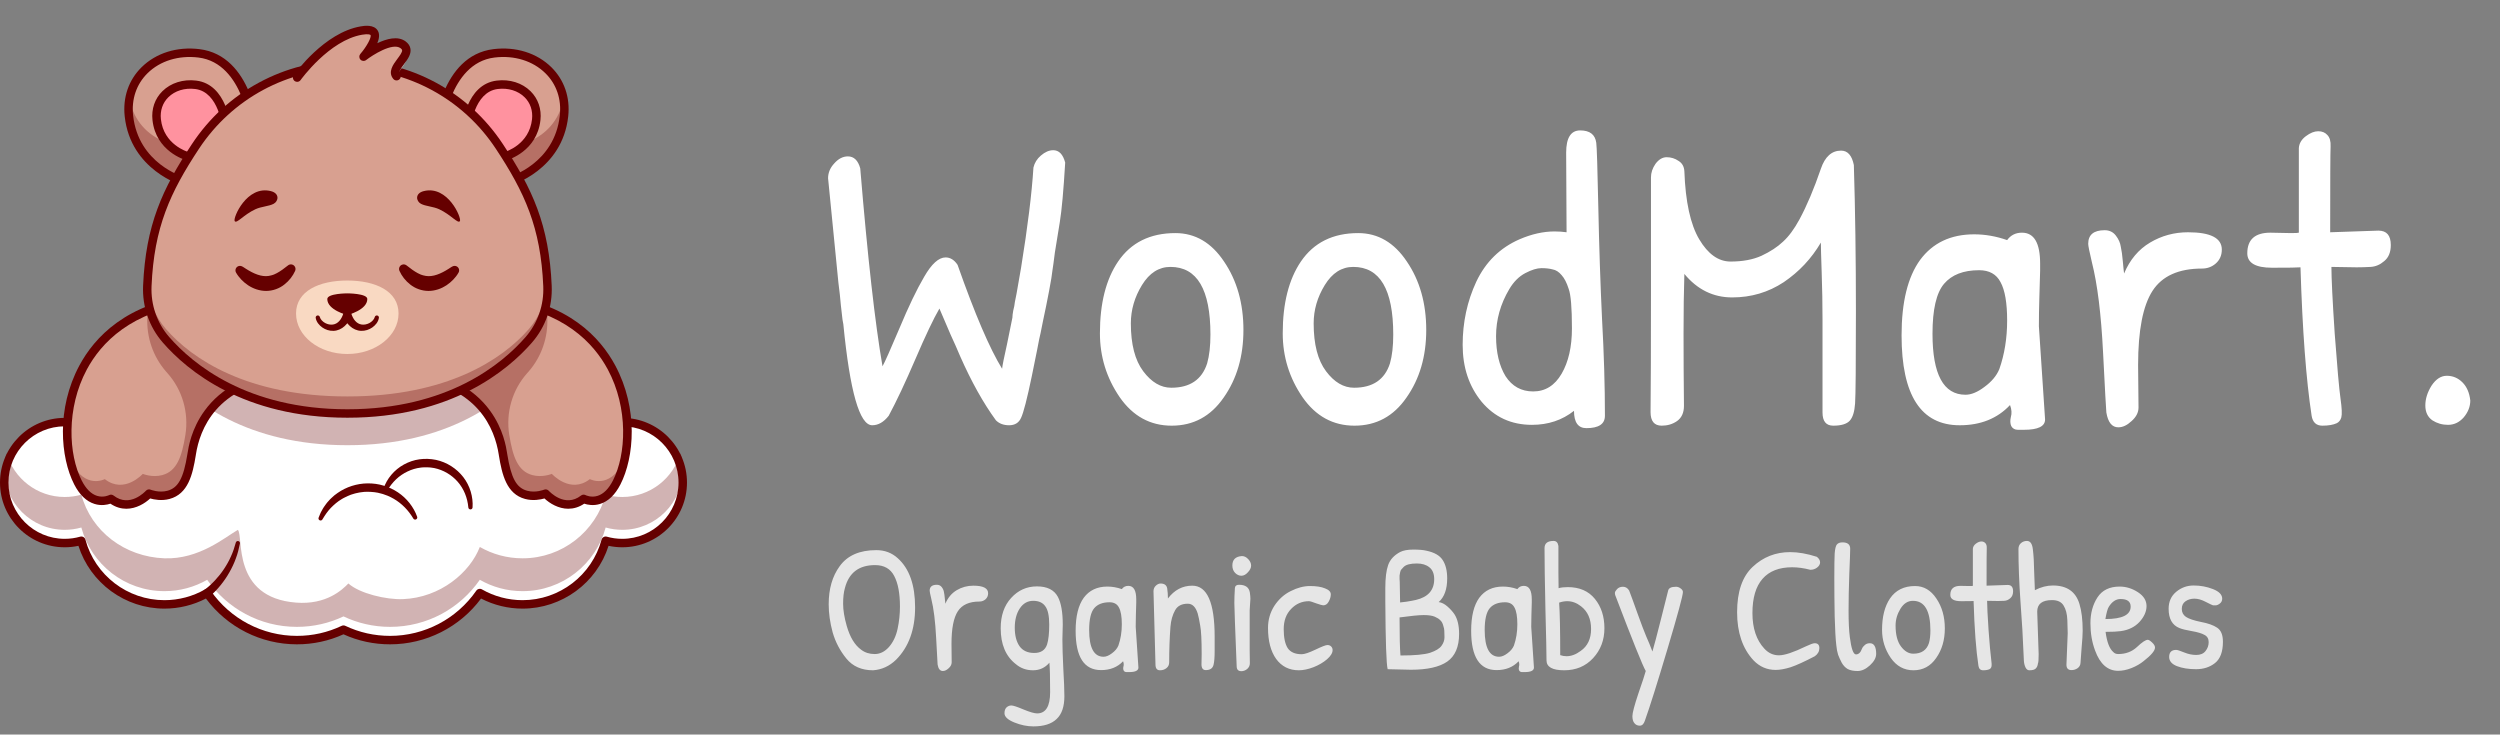 <svg xmlns="http://www.w3.org/2000/svg" width="194" height="57" viewBox="0 0 194 57" fill="none"><rect x="0" y="0" width="194" height="57" fill="#808080" stroke="none"/><g clip-path="url(#clip0_13175_26750)"><path d="M52.982 37.449C52.982 40.041 50.881 42.141 48.29 42.141C47.842 42.141 47.408 42.079 46.998 41.962C46.234 44.807 43.636 46.901 40.55 46.901C39.343 46.901 38.21 46.58 37.233 46.02C35.706 48.226 33.157 49.672 30.272 49.672C28.978 49.672 27.752 49.382 26.655 48.861C25.559 49.382 24.333 49.672 23.039 49.672C20.153 49.672 17.605 48.226 16.078 46.02C15.101 46.58 13.968 46.901 12.761 46.901C9.674 46.901 7.077 44.807 6.312 41.962C5.903 42.079 5.469 42.141 5.021 42.141C2.429 42.141 0.329 40.041 0.329 37.449C0.329 34.858 2.429 32.756 5.021 32.756C5.255 32.756 5.485 32.773 5.711 32.806C5.681 32.556 5.665 32.3 5.665 32.043C5.665 28.675 8.194 25.898 11.456 25.508C11.715 25.477 11.98 25.461 12.247 25.461C13.581 25.461 14.823 25.858 15.859 26.54C17.352 24.148 20.011 22.556 23.039 22.556C24.333 22.556 25.559 22.846 26.655 23.366C27.752 22.846 28.978 22.556 30.272 22.556C33.3 22.556 35.959 24.147 37.452 26.54C38.488 25.858 39.73 25.461 41.064 25.461C41.54 25.461 42.004 25.512 42.45 25.608C45.419 26.244 47.645 28.883 47.645 32.043C47.645 32.3 47.63 32.556 47.6 32.806C47.826 32.773 48.056 32.756 48.29 32.756C50.881 32.756 52.982 34.857 52.982 37.449Z" fill="white"></path><g opacity="0.3"><path d="M52.982 36.422C52.982 39.013 50.881 41.114 48.29 41.114C47.842 41.114 47.408 41.051 46.998 40.934C46.234 43.779 43.636 45.873 40.55 45.873C39.343 45.873 38.21 45.552 37.233 44.992C35.706 47.198 33.157 48.645 30.272 48.645C28.978 48.645 27.752 48.354 26.655 47.833C25.559 48.354 24.333 48.645 23.039 48.645C20.153 48.645 17.605 47.198 16.078 44.992C15.101 45.552 13.968 45.873 12.761 45.873C9.674 45.873 7.077 43.779 6.312 40.934C5.903 41.051 5.469 41.114 5.021 41.114C2.429 41.114 0.329 39.013 0.329 36.422C0.329 35.98 0.389 35.553 0.503 35.148C1.059 37.12 2.87 38.566 5.021 38.566C5.47 38.566 5.903 38.503 6.312 38.386C7.077 41.231 9.676 43.212 12.761 43.325C15.456 43.423 17.481 41.677 18.458 41.117C18.921 41.599 17.937 46.367 22.975 46.763C25.331 46.947 26.575 45.755 27.034 45.277C27.907 46.059 29.974 46.544 31.267 46.493C34.191 46.377 36.479 44.408 37.234 42.444C38.21 43.004 39.343 43.325 40.551 43.325C43.636 43.325 46.234 41.231 46.999 38.386C47.409 38.503 47.842 38.566 48.29 38.566C50.44 38.566 52.253 37.12 52.808 35.148C52.922 35.553 52.983 35.98 52.983 36.422H52.982Z" fill="#650000"></path></g><path d="M30.272 50C29.008 50 27.792 49.739 26.655 49.222C25.518 49.739 24.302 50 23.039 50C20.253 50 17.637 48.677 15.98 46.446C14.99 46.959 13.884 47.229 12.76 47.229C9.705 47.229 7.006 45.241 6.086 42.356C5.739 42.431 5.382 42.469 5.021 42.469C2.252 42.469 0 40.217 0 37.449C0 34.68 2.252 32.427 5.021 32.427C5.13 32.427 5.24 32.431 5.348 32.438C5.341 32.306 5.337 32.174 5.337 32.042C5.337 28.232 8.437 25.133 12.246 25.133C13.49 25.133 14.698 25.463 15.759 26.091C17.399 23.666 20.096 22.227 23.038 22.227C24.302 22.227 25.518 22.489 26.655 23.005C27.792 22.489 29.008 22.227 30.271 22.227C33.214 22.227 35.911 23.666 37.551 26.091C38.612 25.463 39.82 25.133 41.063 25.133C44.873 25.133 47.973 28.233 47.973 32.042C47.973 32.174 47.969 32.306 47.961 32.438C48.07 32.431 48.18 32.427 48.289 32.427C51.058 32.427 53.31 34.68 53.31 37.449C53.31 40.218 51.058 42.469 48.289 42.469C47.928 42.469 47.571 42.431 47.224 42.356C46.304 45.241 43.604 47.229 40.549 47.229C39.426 47.229 38.32 46.959 37.33 46.446C35.673 48.677 33.056 50 30.271 50H30.272ZM26.655 48.532C26.704 48.532 26.752 48.543 26.796 48.564C27.885 49.081 29.054 49.344 30.272 49.344C32.94 49.344 35.441 48.031 36.963 45.833C37.06 45.692 37.248 45.65 37.396 45.735C38.351 46.283 39.441 46.573 40.55 46.573C43.416 46.573 45.938 44.642 46.681 41.876C46.704 41.791 46.76 41.719 46.837 41.676C46.913 41.632 47.004 41.622 47.089 41.646C47.475 41.757 47.879 41.813 48.289 41.813C50.696 41.813 52.654 39.855 52.654 37.449C52.654 35.042 50.696 33.083 48.289 33.083C48.072 33.083 47.857 33.099 47.649 33.13C47.548 33.145 47.446 33.113 47.372 33.041C47.298 32.97 47.262 32.869 47.274 32.767C47.302 32.529 47.317 32.284 47.317 32.042C47.317 28.594 44.512 25.789 41.064 25.789C39.837 25.789 38.651 26.143 37.632 26.814C37.558 26.863 37.468 26.879 37.381 26.86C37.295 26.841 37.22 26.789 37.173 26.714C35.676 24.315 33.096 22.884 30.272 22.884C29.054 22.884 27.885 23.146 26.796 23.663C26.707 23.705 26.604 23.705 26.515 23.663C25.425 23.146 24.256 22.884 23.039 22.884C20.214 22.884 17.634 24.315 16.137 26.714C16.091 26.789 16.016 26.842 15.929 26.86C15.843 26.879 15.752 26.863 15.679 26.814C14.659 26.143 13.473 25.789 12.247 25.789C8.799 25.789 5.994 28.594 5.994 32.042C5.994 32.284 6.008 32.529 6.036 32.767C6.048 32.869 6.012 32.97 5.938 33.041C5.865 33.113 5.762 33.145 5.661 33.13C5.453 33.099 5.238 33.083 5.021 33.083C2.614 33.083 0.656 35.041 0.656 37.449C0.656 39.856 2.614 41.813 5.021 41.813C5.431 41.813 5.835 41.757 6.222 41.646C6.306 41.622 6.397 41.632 6.474 41.676C6.55 41.719 6.606 41.791 6.629 41.876C7.372 44.642 9.894 46.573 12.76 46.573C13.869 46.573 14.959 46.283 15.914 45.735C16.062 45.65 16.25 45.692 16.347 45.833C17.869 48.031 20.37 49.344 23.039 49.344C24.256 49.344 25.425 49.081 26.515 48.564C26.559 48.543 26.607 48.532 26.655 48.532Z" fill="#650000"></path><g opacity="0.3"><path d="M42.45 25.608C42.313 26.794 41.825 27.921 41.032 28.832C39.015 31.148 34.73 34.55 26.958 34.548C19.187 34.55 14.902 31.148 12.885 28.832C12.069 27.895 11.576 26.731 11.456 25.508C11.715 25.477 11.979 25.461 12.247 25.461C13.581 25.461 14.823 25.858 15.859 26.54C17.352 24.148 20.01 22.556 23.039 22.556C24.332 22.556 25.558 22.846 26.655 23.366C27.751 22.846 28.978 22.556 30.272 22.556C33.3 22.556 35.958 24.147 37.451 26.54C38.488 25.858 39.73 25.461 41.064 25.461C41.539 25.461 42.003 25.512 42.45 25.608H42.45Z" fill="#650000"></path></g><path d="M47.854 37.44C46.791 39.515 45.29 38.712 45.29 38.712C43.773 39.899 42.341 38.304 42.341 38.304C42.341 38.304 41.607 38.61 40.831 38.401C39.697 38.096 39.309 36.975 39.036 35.281C38.977 34.913 38.776 33.291 37.546 31.782C36.53 30.535 34.811 29.364 31.89 29.038L38.83 23.222C40.203 23.376 41.407 23.683 42.456 24.11C49.035 26.777 49.569 34.092 47.854 37.44Z" fill="#D8A090"></path><path d="M44.101 39.479C43.335 39.479 42.658 39.064 42.25 38.68C41.946 38.768 41.361 38.884 40.745 38.718C39.312 38.333 38.955 36.835 38.712 35.334L38.702 35.269C38.4 33.315 37.108 29.95 31.853 29.364C31.673 29.344 31.543 29.182 31.563 29.002C31.584 28.822 31.746 28.693 31.926 28.712C34.674 29.018 36.729 30.082 38.032 31.875C39.06 33.288 39.279 34.704 39.351 35.169L39.36 35.229C39.664 37.11 40.071 37.858 40.916 38.084C41.569 38.26 42.209 38.003 42.216 38.001C42.344 37.948 42.493 37.982 42.585 38.085C42.635 38.14 43.834 39.434 45.088 38.454C45.19 38.373 45.33 38.362 45.445 38.423C45.46 38.431 45.874 38.638 46.383 38.475C46.837 38.328 47.234 37.93 47.562 37.29C48.589 35.286 48.782 31.682 47.165 28.67C46.075 26.64 43.737 24.103 38.794 23.548C38.614 23.528 38.484 23.365 38.505 23.185C38.525 23.005 38.687 22.875 38.867 22.896C44.093 23.482 46.579 26.191 47.743 28.359C49.547 31.72 49.217 35.5 48.146 37.59C47.733 38.397 47.202 38.906 46.569 39.104C46.045 39.268 45.586 39.17 45.336 39.085C44.917 39.368 44.497 39.478 44.101 39.478V39.479Z" fill="#650000"></path><path d="M22.015 29.038C19.097 29.364 17.379 30.531 16.362 31.777C15.128 33.288 14.927 34.913 14.868 35.281C14.594 36.975 14.207 38.097 13.074 38.401C12.297 38.61 11.563 38.304 11.563 38.304C11.563 38.304 10.132 39.899 8.614 38.712C8.614 38.712 7.113 39.515 6.05 37.44C4.333 34.09 4.869 26.767 11.46 24.104C12.507 23.681 13.706 23.375 15.073 23.222L22.015 29.038H22.015Z" fill="#D8A090"></path><g opacity="0.3"><path d="M22.015 29.038C19.097 29.364 17.379 30.531 16.362 31.777C15.128 33.288 14.927 34.913 14.868 35.281C14.594 36.975 14.207 38.097 13.074 38.401C12.297 38.61 11.563 38.304 11.563 38.304C11.563 38.304 10.132 39.899 8.614 38.712C8.614 38.712 7.113 39.515 6.05 37.44C5.781 36.915 5.567 36.292 5.424 35.606C5.47 35.71 5.517 35.81 5.567 35.908C6.631 37.983 8.131 37.179 8.131 37.179C9.649 38.367 11.081 36.772 11.081 36.772C11.081 36.772 11.814 37.078 12.591 36.868C13.725 36.564 14.111 35.443 14.386 33.748C14.386 33.745 14.386 33.742 14.387 33.739C14.659 32.017 14.154 30.257 12.994 28.956C12.957 28.915 12.921 28.873 12.885 28.832C11.88 27.678 11.366 26.181 11.432 24.651C11.44 24.466 11.45 24.283 11.46 24.104C12.507 23.68 13.706 23.375 15.073 23.222L20.4 27.685L22.015 29.038H22.015Z" fill="#650000"></path></g><g opacity="0.3"><path d="M31.89 29.038C34.807 29.364 36.525 30.531 37.542 31.777C38.776 33.288 38.977 34.913 39.036 35.281C39.31 36.975 39.697 38.097 40.831 38.401C41.608 38.61 42.341 38.304 42.341 38.304C42.341 38.304 43.773 39.899 45.291 38.712C45.291 38.712 46.791 39.515 47.855 37.44C48.123 36.915 48.338 36.292 48.48 35.606C48.434 35.71 48.387 35.81 48.337 35.908C47.274 37.983 45.773 37.179 45.773 37.179C44.255 38.367 42.823 36.772 42.823 36.772C42.823 36.772 42.09 37.078 41.313 36.868C40.179 36.564 39.793 35.443 39.519 33.748C39.518 33.745 39.518 33.742 39.517 33.739C39.245 32.017 39.75 30.257 40.91 28.956C40.947 28.915 40.984 28.873 41.02 28.832C42.025 27.678 42.538 26.181 42.472 24.651C42.464 24.466 42.455 24.283 42.444 24.104C41.398 23.68 40.198 23.375 38.831 23.222L33.504 27.685L31.89 29.038H31.89Z" fill="#650000"></path></g><path d="M9.803 39.479C9.407 39.479 8.987 39.368 8.568 39.085C8.318 39.17 7.859 39.268 7.335 39.105C6.702 38.907 6.171 38.397 5.758 37.59C4.687 35.5 4.357 31.72 6.161 28.36C7.325 26.191 9.81 23.482 15.037 22.896C15.217 22.875 15.379 23.005 15.399 23.185C15.419 23.365 15.29 23.528 15.11 23.548C10.167 24.103 7.829 26.64 6.739 28.67C5.122 31.682 5.315 35.287 6.342 37.291C6.672 37.935 7.072 38.335 7.531 38.478C8.038 38.636 8.455 38.425 8.459 38.423C8.574 38.362 8.714 38.374 8.816 38.454C10.07 39.434 11.269 38.14 11.32 38.084C11.413 37.981 11.562 37.948 11.69 38.001C11.695 38.003 12.335 38.26 12.989 38.084C13.833 37.857 14.24 37.11 14.544 35.229L14.554 35.169C14.626 34.704 14.845 33.288 15.873 31.875C17.176 30.082 19.23 29.018 21.978 28.712C22.158 28.692 22.321 28.822 22.341 29.002C22.361 29.182 22.231 29.344 22.051 29.364C16.796 29.95 15.504 33.315 15.202 35.269L15.192 35.334C14.95 36.835 14.593 38.333 13.159 38.718C12.544 38.884 11.958 38.768 11.654 38.68C11.246 39.064 10.569 39.478 9.803 39.479H9.803Z" fill="#650000"></path><path d="M44.227 7.892C44.212 7.823 44.194 7.757 44.172 7.692L44.191 7.689L44.227 7.892Z" fill="#4DA2FF"></path><path d="M19.756 10.207C19.756 10.207 19.317 4.616 15.441 4.139C12.317 3.755 9.664 5.89 10.004 9.001C10.441 13.003 14.239 14.072 14.239 14.072L19.756 10.207H19.756Z" fill="#D8A090"></path><g opacity="0.3"><path d="M19.756 10.207L14.239 14.072C14.239 14.072 10.441 13.003 10.005 9.001C9.952 8.518 9.971 8.059 10.053 7.628C10.063 7.686 10.073 7.743 10.084 7.8C10.682 10.888 14.307 12.299 16.884 10.495L19.482 8.675C19.705 9.554 19.756 10.207 19.756 10.207Z" fill="#650000"></path></g><path d="M14.239 14.4C14.209 14.4 14.179 14.396 14.15 14.388C14.11 14.377 10.134 13.21 9.678 9.037C9.517 7.565 9.981 6.209 10.985 5.219C12.106 4.112 13.745 3.6 15.481 3.814C19.576 4.317 20.064 9.943 20.083 10.182C20.097 10.363 19.962 10.52 19.782 10.534C19.601 10.549 19.443 10.414 19.429 10.233C19.424 10.18 18.963 4.903 15.401 4.465C13.865 4.277 12.423 4.721 11.445 5.686C10.588 6.532 10.191 7.697 10.33 8.966C10.737 12.692 14.181 13.715 14.328 13.757C14.502 13.806 14.603 13.988 14.554 14.162C14.513 14.306 14.382 14.401 14.239 14.401L14.239 14.4Z" fill="#650000"></path><path d="M17.588 9.958C17.588 9.958 17.343 6.845 15.186 6.58C13.447 6.366 11.97 7.555 12.159 9.286C12.403 11.514 14.517 12.109 14.517 12.109" fill="#FFA1A8"></path><path d="M17.588 9.958L15.018 11.758L14.516 12.109C14.516 12.109 12.402 11.514 12.159 9.286C11.97 7.555 13.447 6.366 15.186 6.58C15.799 6.655 16.258 6.96 16.599 7.359C17.463 8.362 17.588 9.958 17.588 9.958L17.588 9.958Z" fill="#FF929F"></path><path d="M14.517 12.438C14.487 12.438 14.457 12.433 14.428 12.425C14.333 12.399 12.098 11.742 11.833 9.322C11.739 8.458 12.012 7.66 12.603 7.077C13.259 6.43 14.216 6.13 15.226 6.254C17.622 6.549 17.904 9.794 17.915 9.932C17.929 10.113 17.794 10.271 17.613 10.285C17.433 10.3 17.275 10.165 17.261 9.984C17.258 9.953 17.009 7.135 15.146 6.906C14.335 6.806 13.577 7.039 13.064 7.545C12.619 7.984 12.413 8.59 12.486 9.251C12.701 11.223 14.529 11.771 14.607 11.794C14.78 11.844 14.881 12.025 14.832 12.199C14.791 12.343 14.659 12.438 14.517 12.438V12.438Z" fill="#650000"></path><path d="M34.015 10.207C34.015 10.207 34.454 4.616 38.33 4.139C41.455 3.755 44.107 5.89 43.767 9.001C43.33 13.003 39.533 14.072 39.533 14.072L34.015 10.207H34.015Z" fill="#D37C59"></path><path d="M34.015 10.207C34.015 10.207 34.454 4.616 38.33 4.139C41.455 3.755 44.107 5.89 43.767 9.001C43.33 13.003 39.533 14.072 39.533 14.072L34.015 10.207H34.015Z" fill="#D8A090"></path><g opacity="0.3"><path d="M43.767 9.001C43.331 13.002 39.533 14.072 39.533 14.072L34.016 10.207C34.016 10.207 34.067 9.554 34.289 8.675L36.888 10.494C39.464 12.299 43.09 10.888 43.688 7.8C43.699 7.743 43.709 7.686 43.719 7.628C43.801 8.059 43.82 8.518 43.767 9.001V9.001Z" fill="#650000"></path></g><path d="M39.533 14.4C39.389 14.4 39.258 14.306 39.217 14.161C39.168 13.987 39.269 13.806 39.444 13.756C39.59 13.715 43.034 12.692 43.441 8.966C43.58 7.697 43.184 6.532 42.326 5.686C41.348 4.721 39.906 4.276 38.37 4.465C34.808 4.903 34.347 10.18 34.343 10.233C34.328 10.414 34.17 10.549 33.989 10.534C33.809 10.52 33.674 10.362 33.688 10.182C33.707 9.942 34.195 4.317 38.29 3.813C40.026 3.6 41.665 4.112 42.787 5.218C43.79 6.209 44.255 7.565 44.093 9.037C43.638 13.21 39.662 14.377 39.622 14.388C39.592 14.396 39.562 14.4 39.532 14.4L39.533 14.4Z" fill="#650000"></path><path d="M36.184 9.958C36.184 9.958 36.428 6.845 38.586 6.58C40.325 6.366 41.801 7.555 41.612 9.286C41.369 11.514 39.255 12.109 39.255 12.109" fill="#FFA1A8"></path><path d="M36.184 9.958L38.753 11.758L39.255 12.109C39.255 12.109 41.369 11.514 41.612 9.286C41.801 7.555 40.325 6.366 38.585 6.58C37.972 6.655 37.514 6.96 37.172 7.359C36.309 8.362 36.184 9.958 36.184 9.958L36.184 9.958Z" fill="#FF929F"></path><path d="M39.255 12.438C39.111 12.438 38.98 12.343 38.939 12.198C38.89 12.024 38.992 11.842 39.166 11.793C39.243 11.771 41.07 11.223 41.286 9.251C41.358 8.59 41.153 7.984 40.708 7.545C40.195 7.039 39.436 6.806 38.626 6.906C36.762 7.135 36.513 9.955 36.511 9.984C36.496 10.164 36.337 10.299 36.158 10.285C35.977 10.27 35.842 10.113 35.857 9.932C35.867 9.794 36.15 6.549 38.546 6.254C39.557 6.13 40.513 6.43 41.169 7.077C41.759 7.66 42.033 8.457 41.938 9.322C41.674 11.742 39.439 12.398 39.344 12.425C39.314 12.433 39.284 12.437 39.255 12.437V12.438Z" fill="#650000"></path><path d="M26.958 32.087C34.73 32.089 39.015 28.686 41.032 26.371C42.037 25.217 42.551 23.719 42.484 22.19C42.286 17.599 41.076 14.886 38.748 11.359C33.157 2.89 20.76 2.89 15.169 11.359C12.841 14.886 11.631 17.599 11.432 22.19C11.366 23.719 11.88 25.217 12.885 26.371C14.901 28.686 19.187 32.089 26.959 32.087H26.958Z" fill="#D8A090"></path><path d="M26.964 32.415C26.96 32.415 26.957 32.415 26.953 32.415C18.914 32.415 14.534 28.763 12.637 26.586C11.578 25.37 11.034 23.804 11.104 22.176C11.309 17.449 12.595 14.664 14.895 11.178C17.582 7.109 22.091 4.679 26.958 4.679C31.825 4.679 36.335 7.109 39.021 11.178C41.322 14.664 42.608 17.449 42.812 22.176C42.883 23.804 42.338 25.37 41.279 26.586C39.383 28.763 35.002 32.415 26.964 32.415ZM26.958 31.759C26.96 31.759 26.962 31.759 26.964 31.759C34.743 31.759 38.962 28.248 40.785 26.155C41.732 25.067 42.22 23.664 42.157 22.205C41.959 17.63 40.709 14.928 38.474 11.54C35.909 7.655 31.604 5.335 26.958 5.335C22.312 5.335 18.008 7.655 15.443 11.54C13.207 14.927 11.958 17.63 11.76 22.205C11.697 23.664 12.184 25.067 13.132 26.155C14.955 28.248 19.174 31.759 26.953 31.759H26.958Z" fill="#650000"></path><g opacity="0.3"><path d="M41.032 26.37C39.016 28.686 34.73 32.089 26.958 32.087C19.187 32.089 14.902 28.686 12.884 26.37C11.88 25.217 11.366 23.719 11.433 22.19C11.435 22.136 11.438 22.081 11.44 22.027C11.526 23.319 12.026 24.554 12.884 25.54C14.902 27.856 19.187 30.766 26.958 30.764C34.73 30.766 39.015 27.856 41.032 25.54C41.891 24.554 42.39 23.319 42.477 22.027C42.48 22.081 42.482 22.136 42.484 22.19C42.551 23.719 42.037 25.217 41.032 26.37Z" fill="#650000"></path></g><path d="M30.927 24.328C30.927 26.063 29.147 27.47 26.95 27.47C24.754 27.47 22.973 26.063 22.973 24.328C22.973 22.592 24.754 21.769 26.95 21.769C29.147 21.769 30.927 22.592 30.927 24.328Z" fill="#F9D9C2"></path><path d="M29.241 24.638C29.112 25.346 27.595 26.084 26.95 24.448H26.951C26.306 26.084 24.789 25.346 24.66 24.638" fill="#F9D9C2"></path><path d="M23.06 6.023C23.06 6.023 25.322 2.834 28.047 2.371C30.293 1.989 28.211 4.402 28.211 4.402C28.211 4.402 30.313 2.766 31.277 3.475C32.231 4.177 30.173 5.192 30.773 5.914C30.773 5.914 32.197 7.029 26.958 7.763C21.72 8.497 23.06 6.023 23.06 6.023V6.023Z" fill="#D8A090"></path><g opacity="0.5"><path d="M30.759 5.896C30.392 5.416 31.161 4.811 31.439 4.255C31.798 4.743 31.037 5.347 30.759 5.896Z" fill="white"></path></g><path d="M23.059 6.351C22.994 6.351 22.927 6.332 22.87 6.291C22.722 6.186 22.687 5.981 22.792 5.833C22.888 5.698 25.165 2.528 27.992 2.047C28.249 2.004 29.029 1.871 29.324 2.394C29.476 2.663 29.421 3.01 29.28 3.353C30.001 3.006 30.872 2.769 31.471 3.21C31.691 3.372 31.819 3.569 31.853 3.795C31.916 4.221 31.632 4.601 31.358 4.967C31.048 5.381 30.927 5.586 31.025 5.704C31.141 5.844 31.122 6.051 30.983 6.166C30.843 6.282 30.636 6.263 30.52 6.124C30.075 5.587 30.512 5.002 30.832 4.574C31.008 4.339 31.227 4.047 31.204 3.892C31.197 3.844 31.156 3.793 31.082 3.739C30.46 3.281 28.907 4.276 28.412 4.66C28.279 4.764 28.089 4.749 27.973 4.627C27.857 4.505 27.852 4.315 27.962 4.187C28.456 3.614 28.848 2.885 28.752 2.717C28.738 2.691 28.585 2.612 28.102 2.694C25.545 3.129 23.349 6.182 23.327 6.213C23.263 6.303 23.162 6.351 23.059 6.351H23.059Z" fill="#650000"></path><path d="M18.857 20.711C18.886 20.725 18.927 20.756 18.964 20.779L19.077 20.853C19.154 20.901 19.228 20.95 19.306 20.993C19.46 21.082 19.613 21.162 19.766 21.227C20.071 21.36 20.368 21.432 20.645 21.429C20.784 21.428 20.921 21.406 21.058 21.367C21.128 21.353 21.196 21.322 21.267 21.299C21.335 21.265 21.407 21.24 21.477 21.199C21.76 21.051 22.043 20.837 22.344 20.6L22.352 20.593C22.508 20.471 22.733 20.497 22.856 20.653C22.942 20.762 22.954 20.905 22.901 21.023C22.721 21.42 22.442 21.787 22.062 22.082C21.689 22.381 21.173 22.576 20.652 22.576C20.129 22.576 19.643 22.395 19.256 22.14C19.061 22.01 18.885 21.863 18.73 21.701C18.653 21.617 18.578 21.535 18.511 21.445C18.477 21.4 18.444 21.355 18.412 21.308C18.38 21.259 18.353 21.218 18.318 21.156C18.222 20.989 18.279 20.775 18.446 20.679C18.551 20.618 18.675 20.619 18.777 20.669L18.857 20.711H18.857Z" fill="#650000"></path><path d="M35.582 21.156C35.547 21.218 35.52 21.259 35.488 21.309C35.456 21.356 35.423 21.4 35.389 21.446C35.322 21.535 35.247 21.618 35.17 21.701C35.015 21.863 34.839 22.01 34.644 22.14C34.257 22.395 33.771 22.577 33.248 22.576C32.727 22.576 32.211 22.381 31.838 22.082C31.458 21.787 31.179 21.42 30.999 21.023C30.917 20.843 30.997 20.631 31.177 20.549C31.303 20.491 31.446 20.513 31.547 20.593L31.556 20.6C31.857 20.837 32.14 21.051 32.423 21.199C32.493 21.24 32.565 21.265 32.633 21.299C32.704 21.322 32.772 21.353 32.842 21.368C32.98 21.406 33.116 21.428 33.255 21.43C33.532 21.432 33.83 21.361 34.135 21.227C34.287 21.162 34.441 21.082 34.594 20.993C34.672 20.95 34.746 20.901 34.823 20.853L34.937 20.779C34.973 20.757 35.015 20.725 35.043 20.711L35.122 20.671C35.294 20.583 35.504 20.652 35.592 20.823C35.647 20.932 35.639 21.058 35.583 21.156L35.582 21.156Z" fill="#650000"></path><path d="M28.503 23.206C28.503 24.063 26.95 24.448 26.95 24.448C26.95 24.448 25.398 24.063 25.398 23.206C25.398 22.765 26.951 22.765 26.951 22.765C26.951 22.765 28.503 22.765 28.503 23.206H28.503Z" fill="#650000"></path><path d="M29.241 24.638C29.112 25.346 27.595 26.084 26.95 24.448H26.951C26.306 26.084 24.789 25.346 24.66 24.638" fill="#F9D9C2"></path><path d="M26.951 24.449V24.45L26.95 24.449H26.951Z" fill="#F9D9C2"></path><path d="M29.402 24.667C29.376 24.832 29.306 24.977 29.215 25.099C29.123 25.221 29.014 25.325 28.891 25.411C28.646 25.581 28.344 25.686 28.023 25.674C27.703 25.667 27.384 25.519 27.156 25.305C26.922 25.093 26.767 24.831 26.645 24.569C26.572 24.411 26.64 24.223 26.798 24.149C26.846 24.127 26.897 24.118 26.947 24.12H26.951V24.12L26.987 24.122C27.161 24.131 27.294 24.279 27.285 24.453C27.282 24.494 27.272 24.534 27.256 24.569C27.134 24.831 26.979 25.093 26.744 25.306C26.516 25.519 26.198 25.667 25.877 25.675C25.557 25.686 25.255 25.581 25.01 25.411C24.887 25.325 24.777 25.221 24.686 25.099C24.595 24.977 24.524 24.832 24.498 24.668C24.484 24.578 24.545 24.494 24.635 24.48C24.718 24.467 24.797 24.519 24.819 24.598L24.822 24.609C24.871 24.791 25.041 24.961 25.229 25.065C25.421 25.169 25.641 25.214 25.838 25.184C26.036 25.156 26.206 25.052 26.34 24.898C26.477 24.747 26.573 24.543 26.645 24.328L26.951 24.777L27.256 24.328C27.329 24.543 27.425 24.747 27.561 24.898C27.695 25.052 27.866 25.156 28.063 25.184C28.26 25.214 28.48 25.169 28.672 25.065C28.861 24.961 29.03 24.791 29.08 24.609L29.082 24.599C29.106 24.512 29.196 24.46 29.284 24.484C29.365 24.506 29.415 24.586 29.403 24.668L29.402 24.667Z" fill="#650000"></path><path d="M35.688 17.16C35.844 16.936 34.755 14.354 32.877 14.831C32.19 15.006 32.28 15.61 32.665 15.815C33.032 16.011 33.612 16.02 34.084 16.239C35.004 16.667 35.532 17.384 35.688 17.16Z" fill="#650000"></path><path d="M18.212 17.16C18.056 16.936 19.145 14.354 21.022 14.831C21.71 15.006 21.62 15.61 21.234 15.815C20.867 16.011 20.288 16.02 19.816 16.239C18.895 16.667 18.368 17.384 18.212 17.16Z" fill="#650000"></path><path d="M15.883 45.754C15.944 45.712 16.021 45.653 16.09 45.596C16.16 45.539 16.228 45.477 16.297 45.417C16.433 45.293 16.565 45.163 16.691 45.027C16.944 44.756 17.178 44.464 17.383 44.152C17.589 43.842 17.775 43.516 17.924 43.172C18.084 42.832 18.195 42.473 18.297 42.11L18.299 42.102C18.324 42.014 18.414 41.963 18.502 41.988C18.585 42.011 18.635 42.095 18.618 42.178C18.539 42.566 18.448 42.954 18.305 43.326C18.172 43.702 17.999 44.063 17.802 44.41C17.606 44.759 17.378 45.09 17.126 45.403C17 45.56 16.866 45.711 16.727 45.858C16.656 45.93 16.586 46.003 16.51 46.073C16.435 46.145 16.363 46.209 16.271 46.284C16.13 46.398 15.923 46.377 15.809 46.236C15.694 46.096 15.716 45.889 15.857 45.774C15.862 45.769 15.868 45.765 15.874 45.761L15.883 45.754L15.883 45.754Z" fill="#650000"></path><path d="M24.727 40.163C24.807 39.98 24.87 39.785 24.977 39.613C25.027 39.525 25.072 39.433 25.131 39.35L25.308 39.101C25.364 39.015 25.439 38.945 25.505 38.867L25.608 38.752C25.642 38.714 25.682 38.682 25.719 38.646C25.795 38.578 25.869 38.505 25.948 38.439L26.196 38.256C26.871 37.782 27.697 37.518 28.529 37.51C28.944 37.507 29.362 37.558 29.759 37.683L29.909 37.725L30.053 37.783C30.149 37.822 30.245 37.861 30.34 37.902C30.527 37.991 30.709 38.091 30.88 38.207C31.567 38.667 32.101 39.343 32.371 40.101C32.402 40.187 32.357 40.281 32.271 40.312C32.196 40.339 32.113 40.307 32.074 40.24L32.073 40.239C31.697 39.6 31.178 39.071 30.562 38.711C30.406 38.623 30.25 38.54 30.085 38.471L29.835 38.381L29.709 38.336L29.581 38.302C29.242 38.197 28.886 38.169 28.534 38.162L28.269 38.169L28.006 38.201C27.917 38.207 27.832 38.232 27.745 38.249C27.659 38.269 27.57 38.281 27.486 38.311L27.232 38.389L26.985 38.491C26.902 38.523 26.824 38.566 26.744 38.607C26.666 38.649 26.583 38.684 26.51 38.736C26.201 38.917 25.927 39.154 25.674 39.412C25.421 39.673 25.218 39.977 25.027 40.296L25.018 40.312C24.971 40.389 24.871 40.415 24.793 40.368C24.722 40.326 24.695 40.237 24.727 40.163H24.727Z" fill="#650000"></path><path d="M29.756 37.93C30.013 37.145 30.596 36.455 31.344 36.046C31.718 35.842 32.13 35.697 32.555 35.642C32.98 35.582 33.413 35.602 33.834 35.687C34.674 35.867 35.437 36.356 35.954 37.027C36.472 37.7 36.726 38.556 36.671 39.377C36.665 39.468 36.587 39.536 36.496 39.53C36.414 39.525 36.35 39.46 36.343 39.381V39.377C36.277 38.631 35.993 37.926 35.516 37.383C35.279 37.112 34.998 36.884 34.691 36.703C34.384 36.524 34.049 36.395 33.701 36.322L33.438 36.283C33.395 36.274 33.35 36.272 33.306 36.271L33.173 36.265C33.084 36.258 32.996 36.261 32.907 36.265C32.818 36.264 32.73 36.278 32.642 36.286C32.29 36.33 31.945 36.431 31.624 36.587C31.302 36.74 30.999 36.943 30.737 37.195C30.473 37.445 30.246 37.738 30.056 38.062L30.054 38.065C30.008 38.144 29.907 38.17 29.829 38.124C29.76 38.084 29.732 38.002 29.756 37.93V37.93Z" fill="#650000"></path></g><path d="M81.731 11.656C82.179 11.656 82.488 11.976 82.659 12.616C82.531 14.771 82.392 16.307 82.243 17.224C82.094 18.12 81.966 18.909 81.859 19.592C81.773 20.275 81.71 20.744 81.667 21C81.645 21.256 81.56 21.779 81.411 22.568C81.261 23.357 81.102 24.147 80.931 24.936C80.781 25.704 80.686 26.163 80.643 26.312C80.621 26.461 80.43 27.421 80.067 29.192C79.704 30.941 79.427 32.019 79.235 32.424C79.064 32.808 78.755 33 78.307 33C77.88 33 77.539 32.872 77.283 32.616C76.302 31.272 75.374 29.608 74.499 27.624C74.285 27.112 74.04 26.557 73.763 25.96C73.507 25.363 73.315 24.915 73.187 24.616L72.899 23.944C72.451 24.712 71.832 26.013 71.043 27.848C70.254 29.683 69.56 31.155 68.963 32.264C68.579 32.755 68.152 33 67.683 33C66.701 33 65.955 30.387 65.443 25.16C65.443 25.139 65.421 25.021 65.379 24.808C65.358 24.595 65.315 24.221 65.251 23.688C65.208 23.155 65.144 22.568 65.059 21.928C64.995 21.267 64.728 18.568 64.259 13.832C64.259 13.405 64.419 13.021 64.739 12.68C65.059 12.317 65.411 12.136 65.795 12.136C66.264 12.136 66.584 12.445 66.755 13.064C67.331 19.997 67.907 25.117 68.483 28.424C68.653 28.125 69.091 27.144 69.795 25.48C70.499 23.795 71.139 22.461 71.715 21.48C72.291 20.477 72.846 19.976 73.379 19.976C73.742 19.976 74.051 20.168 74.307 20.552C75.651 24.371 76.803 27.059 77.763 28.616C77.784 28.381 77.912 27.741 78.147 26.696L78.563 24.648C78.563 24.52 78.584 24.339 78.627 24.104C78.691 23.869 78.734 23.645 78.755 23.432C78.797 23.197 78.84 22.984 78.883 22.792L79.235 20.776C79.747 17.619 80.067 15.027 80.195 13C80.28 12.637 80.472 12.328 80.771 12.072C81.091 11.795 81.411 11.656 81.731 11.656ZM91.21 18.088C92.746 18.088 94.004 18.824 94.986 20.296C95.988 21.768 96.49 23.539 96.49 25.608C96.49 27.656 95.978 29.405 94.954 30.856C93.951 32.307 92.607 33.032 90.922 33.032C89.258 33.032 87.914 32.296 86.89 30.824C85.866 29.331 85.354 27.677 85.354 25.864C85.354 23.539 85.823 21.683 86.762 20.296C87.764 18.824 89.247 18.088 91.21 18.088ZM90.826 20.712C89.93 20.712 89.194 21.181 88.618 22.12C88.042 23.059 87.754 24.051 87.754 25.096C87.754 26.717 88.074 27.955 88.714 28.808C89.354 29.661 90.079 30.088 90.89 30.088C92.34 30.088 93.268 29.459 93.674 28.2C93.844 27.603 93.93 26.856 93.93 25.96C93.93 22.461 92.895 20.712 90.826 20.712ZM105.396 18.088C106.932 18.088 108.191 18.824 109.172 20.296C110.175 21.768 110.676 23.539 110.676 25.608C110.676 27.656 110.164 29.405 109.14 30.856C108.137 32.307 106.793 33.032 105.108 33.032C103.444 33.032 102.1 32.296 101.076 30.824C100.052 29.331 99.54 27.677 99.54 25.864C99.54 23.539 100.009 21.683 100.948 20.296C101.951 18.824 103.433 18.088 105.396 18.088ZM105.012 20.712C104.116 20.712 103.38 21.181 102.804 22.12C102.228 23.059 101.94 24.051 101.94 25.096C101.94 26.717 102.26 27.955 102.9 28.808C103.54 29.661 104.265 30.088 105.076 30.088C106.527 30.088 107.455 29.459 107.86 28.2C108.031 27.603 108.116 26.856 108.116 25.96C108.116 22.461 107.081 20.712 105.012 20.712ZM121.566 18.024L121.534 11.848C121.534 10.696 121.897 10.12 122.622 10.12C123.369 10.12 123.785 10.44 123.87 11.08C123.913 11.357 123.966 13.032 124.03 16.104C124.094 19.176 124.19 22.056 124.318 24.744C124.467 27.432 124.542 29.939 124.542 32.264C124.542 32.904 124.062 33.224 123.102 33.224C122.462 33.224 122.142 32.776 122.142 31.88C121.225 32.605 120.137 32.968 118.878 32.968C117.278 32.968 115.977 32.371 114.974 31.176C113.993 29.981 113.502 28.509 113.502 26.76C113.502 25.011 113.854 23.379 114.558 21.864C115.283 20.328 116.403 19.229 117.918 18.568C118.857 18.163 119.763 17.96 120.638 17.96C120.958 17.96 121.267 17.981 121.566 18.024ZM121.726 22.408C121.577 21.939 121.395 21.587 121.182 21.352C120.969 21.096 120.734 20.947 120.478 20.904C120.243 20.84 119.955 20.808 119.614 20.808C119.273 20.808 118.857 20.936 118.366 21.192C117.875 21.448 117.459 21.864 117.118 22.44C116.435 23.592 116.094 24.808 116.094 26.088C116.094 27.347 116.339 28.381 116.83 29.192C117.342 29.981 118.057 30.376 118.974 30.376C119.913 30.376 120.649 29.917 121.182 29C121.715 28.083 121.982 26.909 121.982 25.48C121.982 23.88 121.897 22.856 121.726 22.408ZM142.867 11.688C143.379 11.688 143.71 12.061 143.859 12.808C143.966 16.285 144.019 20.083 144.019 24.2C144.019 28.296 143.998 30.664 143.955 31.304C143.912 31.944 143.774 32.392 143.539 32.648C143.304 32.904 142.878 33.032 142.259 33.032C141.704 33.032 141.427 32.691 141.427 32.008V24.776C141.427 23.603 141.406 22.397 141.363 21.16C141.32 19.923 141.299 19.144 141.299 18.824C140.574 20.061 139.614 21.085 138.419 21.896C137.224 22.685 135.891 23.08 134.419 23.08C132.947 23.08 131.71 22.472 130.707 21.256C130.664 22.557 130.643 24.104 130.643 25.896C130.643 27.667 130.654 29.533 130.675 31.496C130.675 32.029 130.494 32.424 130.131 32.68C129.79 32.915 129.395 33.032 128.947 33.032C128.371 33.032 128.083 32.68 128.083 31.976C128.104 30.056 128.115 27.016 128.115 22.856V13.768C128.115 13.405 128.232 13.053 128.467 12.712C128.723 12.371 129.011 12.2 129.331 12.2C129.672 12.2 129.982 12.296 130.259 12.488C130.536 12.659 130.686 12.925 130.707 13.288C130.792 15.656 131.176 17.416 131.859 18.568C132.542 19.72 133.352 20.296 134.291 20.296C135.23 20.296 136.03 20.147 136.691 19.848C137.374 19.528 137.928 19.165 138.355 18.76C138.803 18.355 139.23 17.779 139.635 17.032C140.211 15.965 140.766 14.653 141.299 13.096C141.619 12.157 142.142 11.688 142.867 11.688ZM156.906 18.056C157.845 18.056 158.314 18.856 158.314 20.456C158.314 20.627 158.314 20.808 158.314 21L158.25 23.24C158.229 23.944 158.218 24.637 158.218 25.32L158.698 32.552C158.698 33.085 158.154 33.352 157.066 33.352C157.002 33.352 156.842 33.352 156.586 33.352C156.351 33.352 156.181 33.256 156.074 33.064C155.989 32.872 155.978 32.637 156.042 32.36C156.127 32.083 156.106 31.773 155.978 31.432C154.997 32.477 153.695 33 152.074 33C149.066 33 147.562 30.675 147.562 26.024C147.562 23.443 148.042 21.491 149.002 20.168C149.983 18.845 151.381 18.184 153.194 18.184C154.047 18.184 154.901 18.333 155.754 18.632C156.031 18.248 156.415 18.056 156.906 18.056ZM153.578 20.968C152.362 20.968 151.455 21.32 150.858 22.024C150.261 22.728 149.962 24.019 149.962 25.896C149.962 29.053 150.815 30.632 152.522 30.632C152.97 30.632 153.461 30.429 153.994 30.024C154.549 29.619 154.933 29.16 155.146 28.648C155.551 27.496 155.754 26.237 155.754 24.872C155.754 23.507 155.583 22.515 155.242 21.896C154.922 21.277 154.367 20.968 153.578 20.968ZM165.917 28.328L165.949 31.624C165.949 32.008 165.768 32.36 165.405 32.68C165.064 33 164.723 33.16 164.381 33.16C163.891 33.16 163.581 32.776 163.453 32.008C163.432 31.837 163.347 30.28 163.197 27.336C163.048 24.371 162.76 22.045 162.333 20.36C162.141 19.549 162.045 19.069 162.045 18.92C162.045 18.216 162.472 17.864 163.325 17.864C163.688 17.864 163.976 18.003 164.189 18.28C164.403 18.557 164.531 18.845 164.573 19.144C164.637 19.421 164.691 19.805 164.733 20.296C164.776 20.787 164.808 21.096 164.829 21.224C165.277 20.157 165.949 19.357 166.845 18.824C167.741 18.291 168.723 18.024 169.789 18.024C171.539 18.024 172.413 18.472 172.413 19.368C172.413 19.816 172.253 20.179 171.933 20.456C171.635 20.712 171.283 20.84 170.877 20.84C169.064 20.84 167.784 21.416 167.037 22.568C166.291 23.72 165.917 25.64 165.917 28.328ZM176.182 18.056L177.782 18.088C178.145 18.088 178.347 18.077 178.39 18.056V11.496C178.411 11.133 178.593 10.824 178.934 10.568C179.275 10.312 179.595 10.184 179.894 10.184C180.193 10.184 180.427 10.28 180.598 10.472C180.79 10.664 180.875 10.963 180.854 11.368C180.833 11.773 180.822 13.992 180.822 18.024L184.566 17.896C185.206 17.896 185.526 18.269 185.526 19.016C185.526 19.571 185.355 19.987 185.014 20.264C184.694 20.541 184.342 20.691 183.958 20.712C183.595 20.733 183.233 20.744 182.87 20.744L180.918 20.712C180.918 21.587 181.003 23.315 181.174 25.896C181.366 28.477 181.515 30.152 181.622 30.92C181.729 31.667 181.75 32.157 181.686 32.392C181.622 32.605 181.505 32.755 181.334 32.84C181.057 32.968 180.683 33.032 180.214 33.032C179.745 33.032 179.467 32.776 179.382 32.264C178.955 29.469 178.667 25.629 178.518 20.744C178.326 20.765 177.59 20.776 176.31 20.776C175.03 20.776 174.39 20.403 174.39 19.656C174.39 18.589 174.987 18.056 176.182 18.056ZM189.87 29.16C190.339 29.16 190.745 29.331 191.086 29.672C191.427 30.013 191.63 30.483 191.694 31.08C191.694 31.549 191.523 31.987 191.182 32.392C190.841 32.776 190.435 32.968 189.966 32.968C189.518 32.968 189.113 32.851 188.75 32.616C188.387 32.36 188.206 31.976 188.206 31.464C188.206 30.952 188.366 30.44 188.686 29.928C189.027 29.416 189.422 29.16 189.87 29.16Z" fill="white"></path><path opacity="0.8" d="M68.002 42.69C68.656 42.69 69.211 42.9 69.668 43.32C70.564 44.123 71.012 45.392 71.012 47.128C71.012 48.855 70.518 50.213 69.528 51.202C69.015 51.697 68.422 51.967 67.75 52.014C66.864 52.014 66.173 51.711 65.678 51.104C65.184 50.497 64.829 49.821 64.614 49.074C64.409 48.318 64.306 47.59 64.306 46.89C64.306 45.695 64.591 44.711 65.16 43.936C65.758 43.105 66.705 42.69 68.002 42.69ZM67.904 43.852C66.654 43.852 65.874 44.445 65.566 45.63C65.473 45.947 65.426 46.353 65.426 46.848C65.426 47.343 65.52 47.917 65.706 48.57C65.958 49.447 66.332 50.063 66.826 50.418C67.116 50.642 67.466 50.754 67.876 50.754C68.287 50.754 68.656 50.572 68.982 50.208C69.309 49.835 69.533 49.363 69.654 48.794C69.776 48.225 69.836 47.651 69.836 47.072C69.836 46.045 69.687 45.252 69.388 44.692C69.099 44.132 68.604 43.852 67.904 43.852ZM73.836 49.956L73.85 51.398C73.85 51.566 73.77 51.72 73.612 51.86C73.462 52 73.313 52.07 73.164 52.07C72.949 52.07 72.814 51.902 72.758 51.566C72.748 51.491 72.711 50.81 72.646 49.522C72.58 48.225 72.454 47.207 72.268 46.47C72.184 46.115 72.142 45.905 72.142 45.84C72.142 45.532 72.328 45.378 72.702 45.378C72.86 45.378 72.986 45.439 73.08 45.56C73.173 45.681 73.229 45.807 73.248 45.938C73.276 46.059 73.299 46.227 73.318 46.442C73.336 46.657 73.35 46.792 73.36 46.848C73.556 46.381 73.85 46.031 74.242 45.798C74.634 45.565 75.063 45.448 75.53 45.448C76.295 45.448 76.678 45.644 76.678 46.036C76.678 46.232 76.608 46.391 76.468 46.512C76.337 46.624 76.183 46.68 76.006 46.68C75.212 46.68 74.652 46.932 74.326 47.436C73.999 47.94 73.836 48.78 73.836 49.956ZM81.434 51.426C81.098 51.818 80.674 52.014 80.16 52.014C79.647 52.014 79.204 51.855 78.83 51.538C78.046 50.931 77.654 50.003 77.654 48.752C77.654 47.772 77.925 46.988 78.466 46.4C79.008 45.803 79.675 45.504 80.468 45.504C81.262 45.504 81.803 45.775 82.092 46.316C82.344 46.792 82.47 47.511 82.47 48.472L82.442 49.62C82.442 50.161 82.466 50.913 82.512 51.874C82.568 52.826 82.596 53.545 82.596 54.03C82.596 54.833 82.396 55.421 81.994 55.794C81.602 56.177 81 56.368 80.188 56.368C79.703 56.368 79.208 56.265 78.704 56.06C78.2 55.855 77.948 55.617 77.948 55.346C77.948 55.15 78 55.001 78.102 54.898C78.214 54.795 78.34 54.744 78.48 54.744C78.62 54.744 78.933 54.847 79.418 55.052C79.913 55.257 80.268 55.36 80.482 55.36C81.154 55.36 81.49 54.809 81.49 53.708C81.49 52.607 81.472 51.846 81.434 51.426ZM81.42 48.472C81.42 47.791 81.318 47.315 81.112 47.044C80.916 46.764 80.604 46.624 80.174 46.624C79.745 46.624 79.4 46.82 79.138 47.212C78.877 47.604 78.746 48.103 78.746 48.71C78.746 49.307 78.868 49.783 79.11 50.138C79.362 50.493 79.745 50.67 80.258 50.67C80.772 50.67 81.103 50.451 81.252 50.012C81.364 49.657 81.42 49.144 81.42 48.472ZM87.557 45.462C87.968 45.462 88.173 45.812 88.173 46.512C88.173 46.587 88.173 46.666 88.173 46.75L88.145 47.73C88.135 48.038 88.131 48.341 88.131 48.64L88.341 51.804C88.341 52.037 88.103 52.154 87.627 52.154C87.599 52.154 87.529 52.154 87.417 52.154C87.314 52.154 87.24 52.112 87.193 52.028C87.156 51.944 87.151 51.841 87.179 51.72C87.216 51.599 87.207 51.463 87.151 51.314C86.722 51.771 86.152 52 85.443 52C84.127 52 83.469 50.983 83.469 48.948C83.469 47.819 83.679 46.965 84.099 46.386C84.528 45.807 85.139 45.518 85.933 45.518C86.306 45.518 86.68 45.583 87.053 45.714C87.174 45.546 87.342 45.462 87.557 45.462ZM86.101 46.736C85.569 46.736 85.172 46.89 84.911 47.198C84.65 47.506 84.519 48.071 84.519 48.892C84.519 50.273 84.892 50.964 85.639 50.964C85.835 50.964 86.049 50.875 86.283 50.698C86.525 50.521 86.694 50.32 86.787 50.096C86.964 49.592 87.053 49.041 87.053 48.444C87.053 47.847 86.978 47.413 86.829 47.142C86.689 46.871 86.446 46.736 86.101 46.736ZM89.665 51.566L89.511 45.882C89.511 45.705 89.572 45.56 89.693 45.448C89.815 45.336 89.936 45.28 90.057 45.28C90.356 45.28 90.529 45.406 90.575 45.658C90.613 45.91 90.631 46.171 90.631 46.442C91.135 45.779 91.765 45.448 92.521 45.448C93.679 45.448 94.257 46.769 94.257 49.41C94.257 49.653 94.257 50.021 94.257 50.516C94.257 51.001 94.229 51.356 94.173 51.58C94.108 51.86 93.907 52 93.571 52C93.347 52 93.235 51.851 93.235 51.552L93.249 50.768C93.249 49.685 93.212 48.948 93.137 48.556C93.072 48.155 93.007 47.837 92.941 47.604C92.783 47.1 92.526 46.848 92.171 46.848C91.705 46.848 91.378 47.016 91.191 47.352C90.986 47.716 90.865 48.145 90.827 48.64C90.762 49.508 90.729 50.427 90.729 51.398C90.729 51.585 90.659 51.734 90.519 51.846C90.379 51.958 90.211 52.014 90.015 52.014C89.782 52.014 89.665 51.865 89.665 51.566ZM96.387 43.152C96.555 43.152 96.714 43.231 96.863 43.39C97.013 43.549 97.087 43.717 97.087 43.894C97.087 44.062 97.003 44.235 96.835 44.412C96.677 44.589 96.509 44.678 96.331 44.678C96.154 44.678 95.991 44.603 95.841 44.454C95.701 44.305 95.631 44.113 95.631 43.88C95.631 43.432 95.874 43.189 96.359 43.152C96.369 43.152 96.378 43.152 96.387 43.152ZM96.975 50.488L96.989 51.468C96.989 51.645 96.919 51.795 96.779 51.916C96.639 52.028 96.49 52.084 96.331 52.084C96.098 52.084 95.977 51.967 95.967 51.734C95.846 48.757 95.785 47.109 95.785 46.792C95.785 46.475 95.799 46.087 95.827 45.63C95.846 45.462 95.953 45.378 96.149 45.378C96.644 45.378 96.924 45.579 96.989 45.98C97.017 46.185 97.031 46.349 97.031 46.47L96.975 47.352V50.488ZM98.398 48.724C98.398 48.099 98.561 47.529 98.888 47.016C99.224 46.503 99.649 46.12 100.162 45.868C100.676 45.607 101.175 45.476 101.66 45.476C102.146 45.476 102.533 45.537 102.822 45.658C103.121 45.77 103.27 45.924 103.27 46.12C103.27 46.307 103.214 46.498 103.102 46.694C103 46.881 102.86 46.974 102.682 46.974C102.617 46.974 102.435 46.923 102.136 46.82C101.847 46.708 101.66 46.652 101.576 46.652C101.035 46.652 100.573 46.853 100.19 47.254C99.808 47.646 99.616 48.169 99.616 48.822C99.616 49.475 99.719 49.965 99.924 50.292C100.139 50.609 100.503 50.768 101.016 50.768C101.222 50.768 101.572 50.651 102.066 50.418C102.57 50.175 102.883 50.054 103.004 50.054C103.126 50.054 103.224 50.091 103.298 50.166C103.373 50.241 103.41 50.334 103.41 50.446C103.41 50.67 103.266 50.908 102.976 51.16C102.696 51.403 102.346 51.608 101.926 51.776C101.506 51.935 101.128 52.014 100.792 52.014C100.046 52.014 99.457 51.72 99.028 51.132C98.608 50.544 98.398 49.741 98.398 48.724ZM109.488 51.972L107.682 51.93C107.58 51.538 107.519 49.774 107.5 46.638V45.644C107.5 44.851 107.575 44.249 107.724 43.838C107.874 43.418 108.186 43.082 108.662 42.83C108.905 42.709 109.241 42.648 109.67 42.648C110.109 42.648 110.445 42.676 110.678 42.732C111.304 42.863 111.728 43.105 111.952 43.46C112.186 43.815 112.302 44.291 112.302 44.888C112.302 45.719 112.083 46.33 111.644 46.722C111.868 46.75 112.092 46.862 112.316 47.058C112.54 47.254 112.722 47.455 112.862 47.66C113.105 48.033 113.226 48.542 113.226 49.186C113.226 50.194 112.918 50.913 112.302 51.342C111.696 51.762 110.758 51.972 109.488 51.972ZM108.62 45.154L108.648 46.75C108.667 46.75 108.826 46.731 109.124 46.694C109.423 46.647 109.675 46.601 109.88 46.554C110.823 46.33 111.294 45.793 111.294 44.944C111.294 44.524 111.168 44.216 110.916 44.02C110.674 43.824 110.352 43.726 109.95 43.726C109.446 43.726 109.106 43.815 108.928 43.992C108.854 44.067 108.793 44.132 108.746 44.188C108.7 44.235 108.667 44.314 108.648 44.426C108.63 44.538 108.616 44.617 108.606 44.664C108.606 44.711 108.606 44.799 108.606 44.93C108.616 45.061 108.62 45.135 108.62 45.154ZM111.77 48.136C111.677 48.033 111.532 47.94 111.336 47.856C111.14 47.772 110.856 47.73 110.482 47.73C110.118 47.73 109.493 47.791 108.606 47.912C108.606 49.368 108.63 50.353 108.676 50.866C109.768 50.866 110.534 50.796 110.972 50.656C111.411 50.507 111.705 50.329 111.854 50.124C112.013 49.909 112.092 49.685 112.092 49.452C112.092 49.209 112.088 49.041 112.078 48.948C112.078 48.845 112.05 48.71 111.994 48.542C111.948 48.365 111.873 48.229 111.77 48.136ZM118.25 45.462C118.661 45.462 118.866 45.812 118.866 46.512C118.866 46.587 118.866 46.666 118.866 46.75L118.838 47.73C118.829 48.038 118.824 48.341 118.824 48.64L119.034 51.804C119.034 52.037 118.796 52.154 118.32 52.154C118.292 52.154 118.222 52.154 118.11 52.154C118.008 52.154 117.933 52.112 117.886 52.028C117.849 51.944 117.844 51.841 117.872 51.72C117.91 51.599 117.9 51.463 117.844 51.314C117.415 51.771 116.846 52 116.136 52C114.82 52 114.162 50.983 114.162 48.948C114.162 47.819 114.372 46.965 114.792 46.386C115.222 45.807 115.833 45.518 116.626 45.518C117 45.518 117.373 45.583 117.746 45.714C117.868 45.546 118.036 45.462 118.25 45.462ZM116.794 46.736C116.262 46.736 115.866 46.89 115.604 47.198C115.343 47.506 115.212 48.071 115.212 48.892C115.212 50.273 115.586 50.964 116.332 50.964C116.528 50.964 116.743 50.875 116.976 50.698C117.219 50.521 117.387 50.32 117.48 50.096C117.658 49.592 117.746 49.041 117.746 48.444C117.746 47.847 117.672 47.413 117.522 47.142C117.382 46.871 117.14 46.736 116.794 46.736ZM119.855 42.536C119.855 42.163 120.088 41.976 120.555 41.976C120.769 41.976 120.895 42.107 120.933 42.368V44.468C120.933 44.86 120.937 45.252 120.947 45.644C121.133 45.588 121.371 45.56 121.661 45.56C122.566 45.56 123.266 45.863 123.761 46.47C124.255 47.077 124.503 47.837 124.503 48.752C124.503 49.667 124.209 50.441 123.621 51.076C123.042 51.701 122.295 52.014 121.381 52.014C120.466 52.014 120.009 51.757 120.009 51.244C120.009 50.721 119.981 49.405 119.925 47.296C119.878 45.177 119.855 43.591 119.855 42.536ZM122.683 47.044C122.347 46.783 121.992 46.652 121.619 46.652C121.413 46.652 121.203 46.689 120.989 46.764C121.045 47.529 121.073 48.887 121.073 50.838C121.231 50.894 121.395 50.922 121.563 50.922C121.927 50.922 122.291 50.787 122.655 50.516C123.196 50.143 123.467 49.573 123.467 48.808C123.467 48.033 123.205 47.445 122.683 47.044ZM130.062 45.532C130.183 45.532 130.3 45.574 130.412 45.658C130.533 45.742 130.594 45.835 130.594 45.938C130.594 46.209 130.197 47.674 129.404 50.334C128.611 52.994 128.023 54.861 127.64 55.934C127.556 56.186 127.425 56.312 127.248 56.312C127.071 56.312 126.931 56.247 126.828 56.116C126.725 55.995 126.674 55.813 126.674 55.57C126.674 55.327 126.828 54.744 127.136 53.82C127.453 52.905 127.645 52.322 127.71 52.07C127.477 51.678 126.688 49.718 125.344 46.19C125.325 46.143 125.316 46.083 125.316 46.008C125.316 45.933 125.372 45.835 125.484 45.714C125.596 45.593 125.75 45.532 125.946 45.532C126.142 45.532 126.301 45.63 126.422 45.826C126.553 46.162 126.767 46.75 127.066 47.59C127.365 48.421 127.593 49.023 127.752 49.396C127.92 49.769 128.079 50.157 128.228 50.558C128.359 50.119 128.583 49.27 128.9 48.01C129.217 46.741 129.399 46.017 129.446 45.84C129.483 45.635 129.689 45.532 130.062 45.532ZM138.915 42.844C139.54 42.844 140.231 42.965 140.987 43.208C141.155 43.339 141.239 43.483 141.239 43.642C141.239 43.791 141.159 43.927 141.001 44.048C140.851 44.16 140.679 44.216 140.483 44.216C139.979 44.085 139.507 44.02 139.069 44.02C138.061 44.02 137.295 44.319 136.773 44.916C136.25 45.513 135.989 46.4 135.989 47.576C135.989 48.752 136.297 49.671 136.913 50.334C137.23 50.679 137.608 50.852 138.047 50.852C138.485 50.852 139.185 50.619 140.147 50.152C140.483 49.993 140.707 49.914 140.819 49.914C141.061 49.914 141.183 50.04 141.183 50.292C141.183 50.544 141.066 50.754 140.833 50.922C140.03 51.342 139.405 51.627 138.957 51.776C138.509 51.916 138.121 51.986 137.795 51.986C137.123 51.986 136.549 51.739 136.073 51.244C135.223 50.329 134.799 49.083 134.799 47.506C134.799 45.919 135.2 44.748 136.003 43.992C136.815 43.227 137.785 42.844 138.915 42.844ZM142.371 42.942C142.399 42.587 142.455 42.359 142.539 42.256C142.632 42.144 142.777 42.088 142.973 42.088C143.374 42.088 143.575 42.251 143.575 42.578C143.575 42.83 143.551 43.488 143.505 44.552C143.467 45.616 143.449 46.568 143.449 47.408C143.449 48.248 143.481 48.925 143.547 49.438C143.659 50.334 143.817 50.782 144.023 50.782C144.228 50.782 144.382 50.637 144.485 50.348C144.531 50.236 144.606 50.138 144.709 50.054C144.811 49.961 144.942 49.914 145.101 49.914C145.427 49.914 145.591 50.189 145.591 50.74C145.591 51.039 145.427 51.337 145.101 51.636C144.783 51.925 144.466 52.07 144.149 52.07C143.831 52.07 143.575 52.019 143.379 51.916C143.192 51.804 143.038 51.641 142.917 51.426C142.805 51.211 142.711 51.006 142.637 50.81C142.571 50.605 142.525 50.357 142.497 50.068C142.441 49.601 142.399 48.855 142.371 47.828C142.352 46.792 142.343 45.807 142.343 44.874C142.343 43.931 142.352 43.287 142.371 42.942ZM148.609 45.476C149.281 45.476 149.832 45.798 150.261 46.442C150.7 47.086 150.919 47.861 150.919 48.766C150.919 49.662 150.695 50.427 150.247 51.062C149.809 51.697 149.221 52.014 148.483 52.014C147.755 52.014 147.167 51.692 146.719 51.048C146.271 50.395 146.047 49.671 146.047 48.878C146.047 47.861 146.253 47.049 146.663 46.442C147.102 45.798 147.751 45.476 148.609 45.476ZM148.441 46.624C148.049 46.624 147.727 46.829 147.475 47.24C147.223 47.651 147.097 48.085 147.097 48.542C147.097 49.251 147.237 49.793 147.517 50.166C147.797 50.539 148.115 50.726 148.469 50.726C149.104 50.726 149.51 50.451 149.687 49.9C149.762 49.639 149.799 49.312 149.799 48.92C149.799 47.389 149.347 46.624 148.441 46.624ZM152.128 45.462L152.828 45.476C152.986 45.476 153.075 45.471 153.094 45.462V42.592C153.103 42.433 153.182 42.298 153.332 42.186C153.481 42.074 153.621 42.018 153.752 42.018C153.882 42.018 153.985 42.06 154.06 42.144C154.144 42.228 154.181 42.359 154.172 42.536C154.162 42.713 154.158 43.684 154.158 45.448L155.796 45.392C156.076 45.392 156.216 45.555 156.216 45.882C156.216 46.125 156.141 46.307 155.992 46.428C155.852 46.549 155.698 46.615 155.53 46.624C155.371 46.633 155.212 46.638 155.054 46.638L154.2 46.624C154.2 47.007 154.237 47.763 154.312 48.892C154.396 50.021 154.461 50.754 154.508 51.09C154.554 51.417 154.564 51.631 154.536 51.734C154.508 51.827 154.456 51.893 154.382 51.93C154.26 51.986 154.097 52.014 153.892 52.014C153.686 52.014 153.565 51.902 153.528 51.678C153.341 50.455 153.215 48.775 153.15 46.638C153.066 46.647 152.744 46.652 152.184 46.652C151.624 46.652 151.344 46.489 151.344 46.162C151.344 45.695 151.605 45.462 152.128 45.462ZM158.088 47.464L158.2 50.768C158.2 51.179 158.182 51.417 158.144 51.482C158.126 51.65 158.07 51.781 157.976 51.874C157.892 51.967 157.724 52.014 157.472 52.014C157.351 52.014 157.253 51.939 157.178 51.79C157.104 51.631 157.062 51.454 157.052 51.258C156.987 49.615 156.898 48.075 156.786 46.638C156.684 45.191 156.632 43.847 156.632 42.606C156.632 42.41 156.698 42.256 156.828 42.144C156.959 42.032 157.113 41.976 157.29 41.976C157.552 41.976 157.706 42.2 157.752 42.648C157.808 43.096 157.841 43.656 157.85 44.328C157.869 45 157.888 45.49 157.906 45.798C158.373 45.555 158.84 45.434 159.306 45.434C160.389 45.434 161.075 45.91 161.364 46.862C161.532 47.403 161.616 48.099 161.616 48.948C161.616 49.228 161.588 49.671 161.532 50.278C161.486 50.875 161.458 51.263 161.448 51.44C161.439 51.617 161.36 51.757 161.21 51.86C161.07 51.953 160.916 52 160.748 52C160.487 52 160.356 51.86 160.356 51.58L160.454 49.144C160.454 48.939 160.445 48.598 160.426 48.122C160.408 47.646 160.31 47.268 160.132 46.988C159.964 46.708 159.666 46.568 159.236 46.568C158.471 46.568 158.088 46.867 158.088 47.464ZM164.485 45.518C164.98 45.518 165.451 45.663 165.899 45.952C166.347 46.241 166.571 46.601 166.571 47.03C166.571 47.45 166.389 47.861 166.025 48.262C165.661 48.654 165.176 48.892 164.569 48.976C164.308 49.013 163.916 49.032 163.393 49.032C163.496 49.825 163.697 50.348 163.995 50.6C164.089 50.703 164.215 50.754 164.373 50.754C164.952 50.754 165.437 50.572 165.829 50.208C166.221 49.835 166.501 49.648 166.669 49.648C166.744 49.648 166.856 49.718 167.005 49.858C167.155 49.998 167.229 50.129 167.229 50.25C167.229 50.493 166.935 50.843 166.347 51.3C166.086 51.515 165.769 51.697 165.395 51.846C165.031 51.986 164.691 52.056 164.373 52.056C163.561 52.056 162.964 51.533 162.581 50.488C162.339 49.844 162.217 49.135 162.217 48.36C162.217 47.585 162.399 46.918 162.763 46.358C163.127 45.798 163.701 45.518 164.485 45.518ZM164.555 46.484C164.201 46.484 163.897 46.685 163.645 47.086C163.552 47.226 163.463 47.543 163.379 48.038C164.686 48.038 165.339 47.716 165.339 47.072C165.339 46.68 165.078 46.484 164.555 46.484ZM168.285 47.24C168.285 46.689 168.481 46.251 168.873 45.924C169.265 45.597 169.718 45.434 170.231 45.434C170.754 45.434 171.253 45.527 171.729 45.714C172.205 45.901 172.443 46.148 172.443 46.456C172.443 46.615 172.383 46.741 172.261 46.834C172.14 46.927 172.033 46.974 171.939 46.974C171.855 46.974 171.785 46.974 171.729 46.974C171.683 46.965 171.496 46.876 171.169 46.708C170.852 46.54 170.558 46.456 170.287 46.456C170.017 46.456 169.783 46.526 169.587 46.666C169.401 46.797 169.307 46.993 169.307 47.254C169.307 47.515 169.415 47.721 169.629 47.87C169.853 48.019 170.241 48.15 170.791 48.262C171.342 48.365 171.762 48.514 172.051 48.71C172.35 48.906 172.499 49.27 172.499 49.802C172.499 50.577 172.294 51.127 171.883 51.454C171.482 51.771 170.992 51.93 170.413 51.93C169.835 51.93 169.34 51.851 168.929 51.692C168.528 51.533 168.327 51.295 168.327 50.978C168.327 50.614 168.509 50.432 168.873 50.432C168.967 50.432 169.172 50.497 169.489 50.628C169.807 50.759 170.119 50.824 170.427 50.824C170.745 50.824 170.983 50.726 171.141 50.53C171.309 50.325 171.393 50.091 171.393 49.83C171.393 49.569 171.286 49.382 171.071 49.27C170.857 49.149 170.53 49.051 170.091 48.976C169.653 48.901 169.331 48.822 169.125 48.738C168.565 48.514 168.285 48.015 168.285 47.24Z" fill="white"></path><defs><clipPath id="clip0_13175_26750"><rect width="53.31" height="48" fill="white" transform="translate(0 2)"></rect></clipPath></defs></svg>